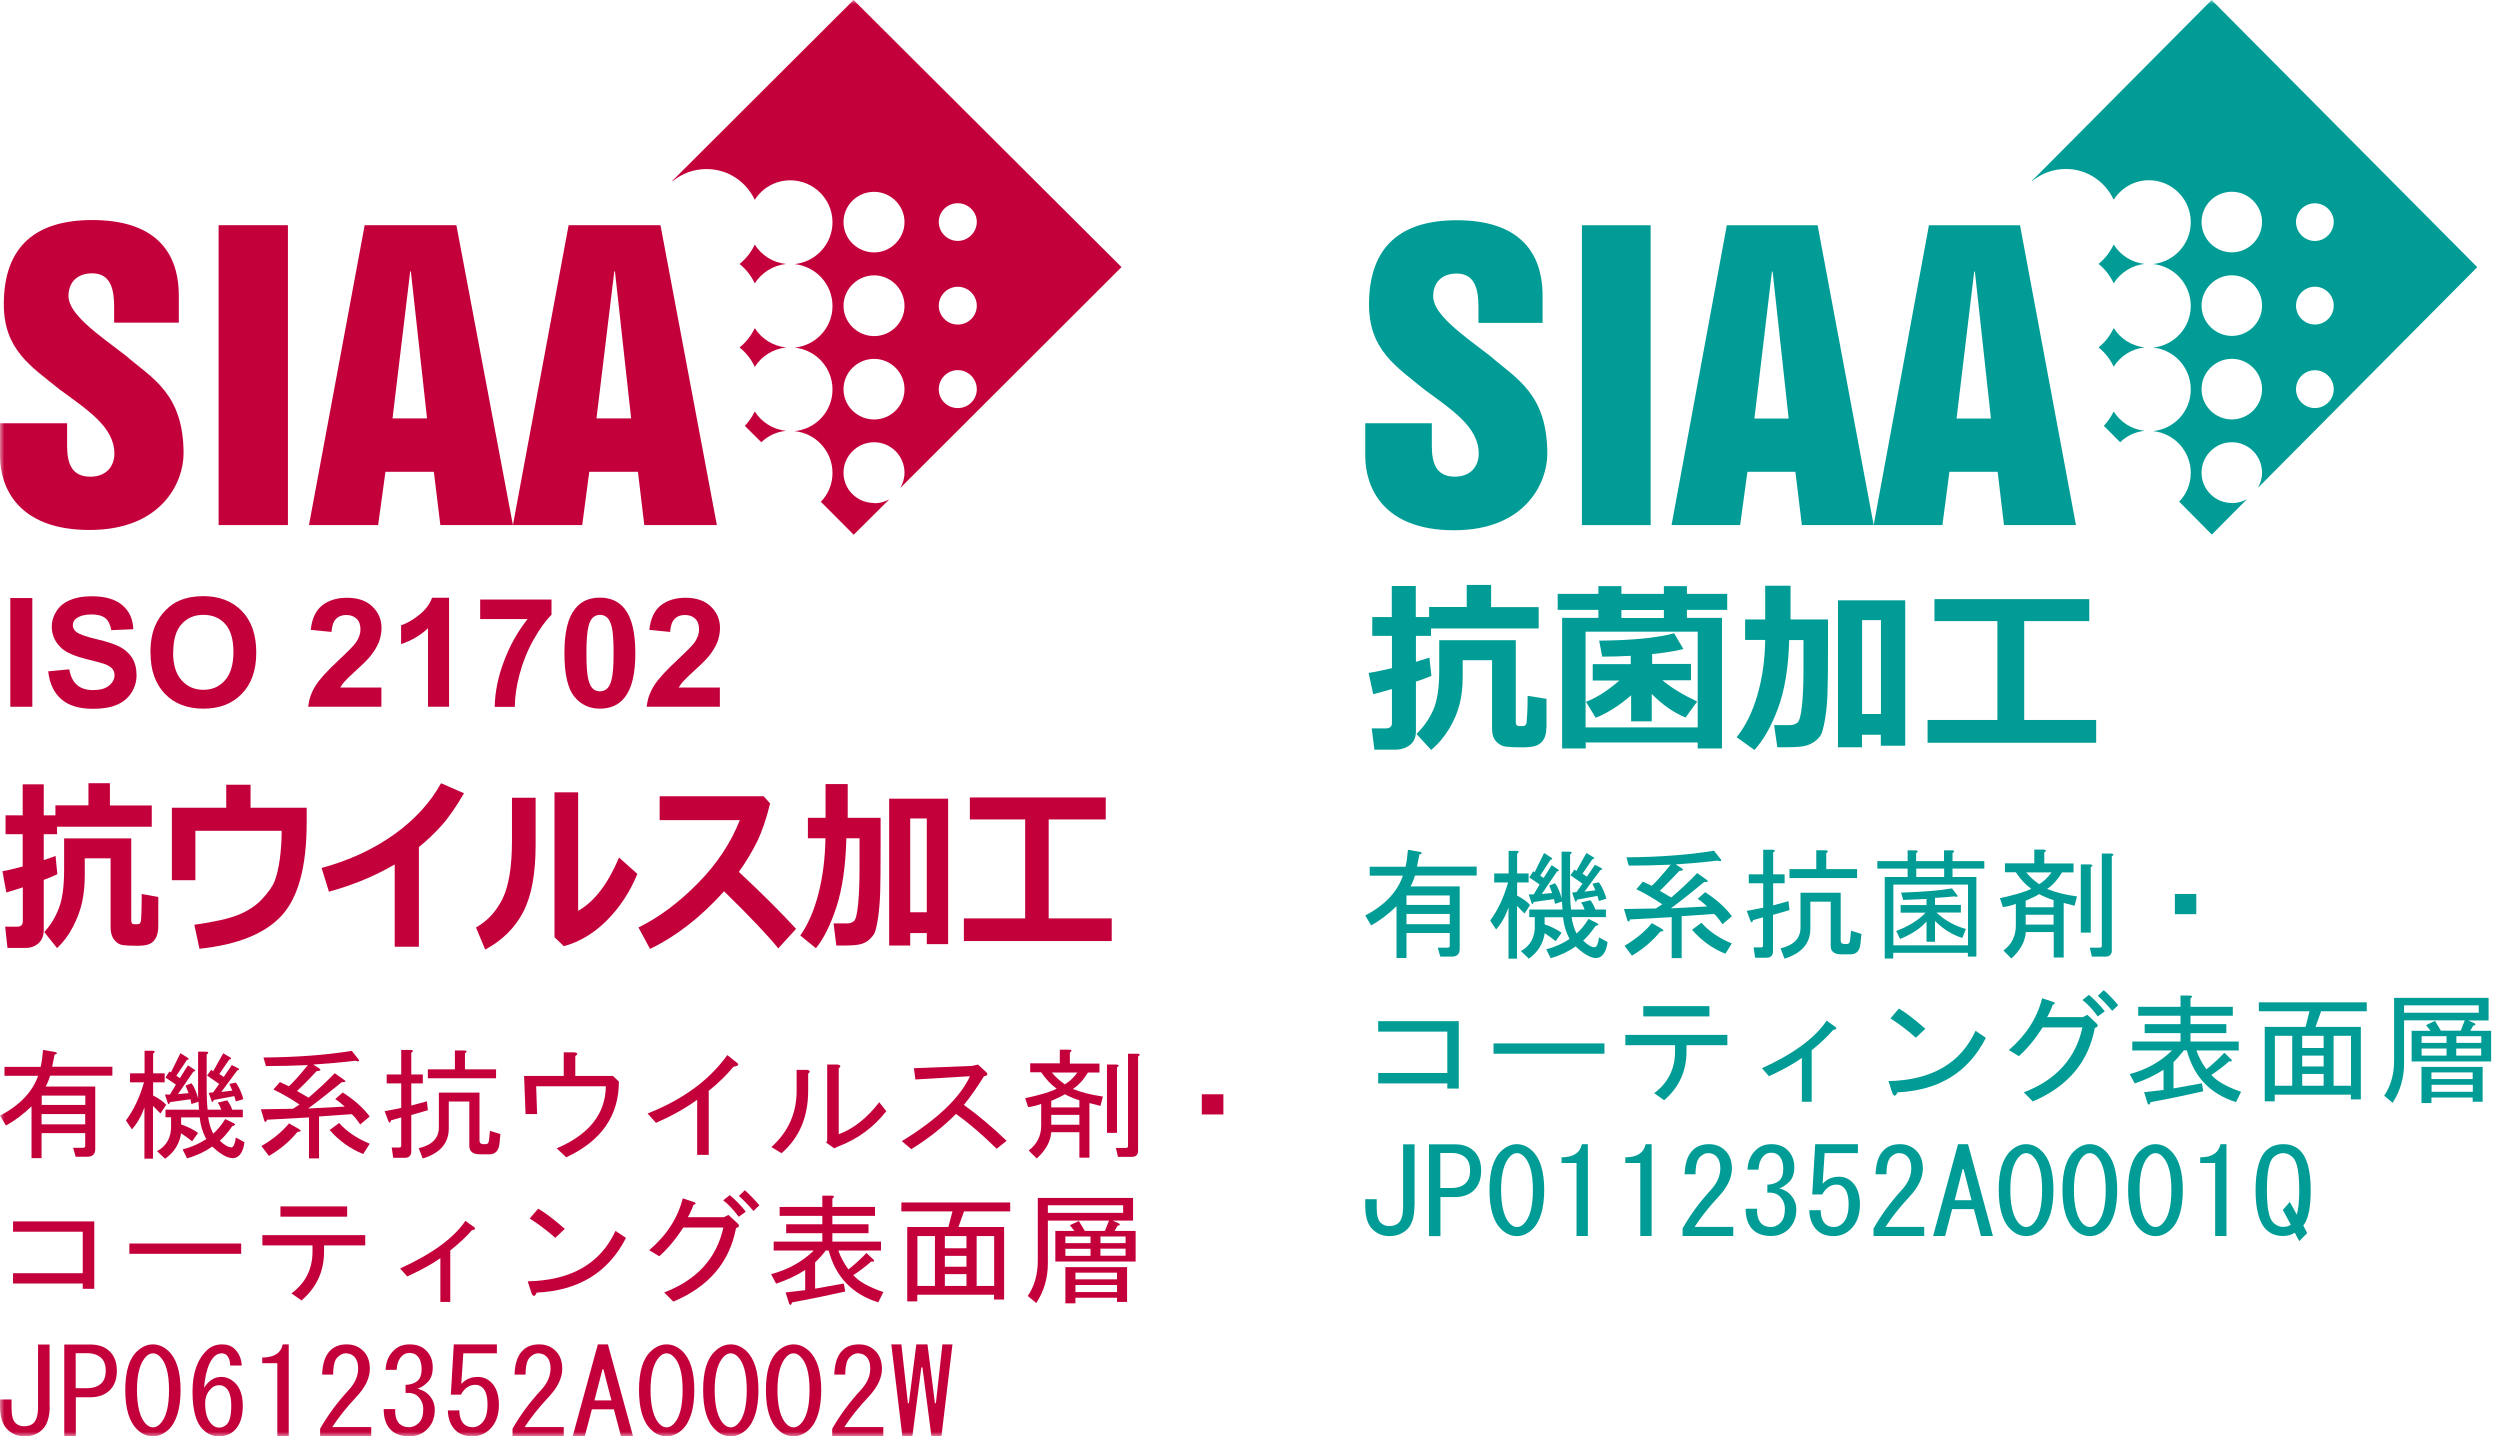 <svg width="282" height="162" viewBox="0 0 282 162" fill="none" xmlns="http://www.w3.org/2000/svg">
<mask id="mask0_7_8" style="mask-type:alpha" maskUnits="userSpaceOnUse" x="0" y="0" width="282" height="162">
<rect width="282" height="162" fill="#D9D9D9"/>
</mask>
<g mask="url(#mask0_7_8)">
<g clip-path="url(#clip0_7_8)">
<path d="M4.69 126.826H9.61V125.664H4.69V126.826ZM9.625 123.584H4.705V124.639H9.625V123.584ZM4.307 121.351H0.506V120.342H4.583C4.69 119.913 4.782 119.286 4.859 118.43L6.33 118.69C6.483 118.828 6.422 118.919 6.161 118.95L5.885 120.326H12.675V121.336H5.655C5.502 121.84 5.334 122.238 5.15 122.559H10.744V129.624C10.744 130.19 10.437 130.481 9.84 130.481H8.537L8.246 129.472H9.38C9.533 129.472 9.61 129.395 9.61 129.257V127.82H4.69V130.634H3.556V124.792C2.651 125.679 1.686 126.398 0.674 126.963L0 125.847C2.222 124.685 3.663 123.171 4.307 121.336" fill="#C4003A"/>
<path d="M26.422 123.645L24.108 124.073C24.031 124.318 23.955 124.379 23.878 124.226L23.541 123.278L24.047 123.216L24.721 122.268L23.357 121.32L23.817 120.678L24.047 120.831L25.181 118.812L25.978 119.286C26.131 119.424 26.085 119.5 25.87 119.5L24.736 121.152L25.242 121.473L26.146 120.143L26.882 120.51C27.035 120.647 26.989 120.724 26.775 120.724L24.966 123.171L26.208 123.018L25.87 122.268L26.606 122.115C26.974 122.651 27.265 123.262 27.449 123.981L26.606 124.241L26.438 123.66L26.422 123.645ZM23.311 122.788C23.311 123.629 23.342 124.44 23.418 125.174H24.951C24.874 124.899 24.736 124.623 24.552 124.379L25.625 124.119C25.886 124.471 26.085 124.822 26.192 125.174H27.388V126.03H23.48C23.587 126.734 23.786 127.361 24.047 127.881C24.537 127.453 24.982 126.902 25.411 126.229L26.376 126.703C26.606 126.841 26.545 126.948 26.208 127.024C25.717 127.728 25.242 128.278 24.798 128.676C25.319 129.165 25.763 129.425 26.1 129.425C26.33 129.425 26.499 129.058 26.606 128.309L27.572 128.844C27.465 129.701 27.189 130.236 26.775 130.496C26.131 130.878 25.196 130.496 23.939 129.334C23.142 129.9 22.207 130.343 21.104 130.664L20.598 129.655C21.579 129.41 22.468 129.013 23.265 128.493C22.851 127.713 22.606 126.902 22.529 126.046H20.43V126.841C21.104 127.055 21.748 127.376 22.345 127.789L21.671 128.737C21.364 128.493 20.951 128.187 20.43 127.835C20.246 129.043 19.633 129.991 18.621 130.71L17.717 129.854C18.805 129.257 19.341 128.278 19.295 126.933V126.03H18.667V125.174H22.453C22.422 124.822 22.391 124.516 22.391 124.272L21.594 124.532L21.487 123.996L19.173 124.318C19.096 124.562 19.02 124.623 18.943 124.471L18.606 123.461H19.173L19.847 122.345L18.667 121.55L19.111 120.861L19.28 120.968L20.353 118.797L21.196 119.332C21.349 119.47 21.303 119.546 21.089 119.546L19.893 121.351L20.292 121.611L21.196 120.173L21.932 120.647C22.085 120.785 22.039 120.861 21.824 120.861L20.077 123.415L21.273 123.308L20.935 122.452L21.61 122.192C21.916 122.62 22.162 123.186 22.345 123.889V118.629H23.25C23.556 118.659 23.572 118.766 23.311 118.95V122.773V122.788ZM18.1 125.602C17.686 125.174 17.395 124.899 17.257 124.746V130.695H16.291V124.899C15.954 125.893 15.479 126.719 14.881 127.391L14.207 126.382C15.081 125.22 15.755 123.782 16.245 122.085H14.667V121.075H16.307V118.521H17.211C17.518 118.552 17.533 118.659 17.272 118.843V121.075H18.575V122.085H17.272V123.568C17.947 123.92 18.437 124.272 18.744 124.623L18.115 125.572L18.1 125.602Z" fill="#C4003A"/>
<path d="M40.969 130.175C39.497 129.579 38.24 128.676 37.183 127.468L38.256 126.673C39.083 127.621 40.233 128.401 41.704 129.013L40.969 130.175ZM33.719 127.361C34.026 127.545 33.964 127.652 33.551 127.682C32.677 128.753 31.604 129.655 30.332 130.389L29.489 129.273C30.776 128.524 31.803 127.682 32.6 126.719L33.734 127.361H33.719ZM29.995 120.235L29.719 119.286C33.459 119.256 36.769 119.011 39.681 118.537L40.478 119.546C40.555 119.73 40.417 119.761 40.08 119.654C38.562 119.837 36.984 119.975 35.328 120.082L36.003 120.51C36.263 120.693 36.171 120.785 35.712 120.831C34.777 121.825 34.041 122.574 33.505 123.064L34.807 123.813C35.972 122.819 36.953 121.902 37.75 121.06L38.823 121.81C39.083 121.993 38.992 122.07 38.547 122.07C37.336 123.064 36.079 124.058 34.761 125.037L38.884 124.823C38.501 124.471 38.148 124.18 37.811 123.981L38.654 123.232C39.896 124.012 40.923 124.914 41.704 125.939L40.631 126.841C40.218 126.245 39.896 125.847 39.666 125.679L35.987 125.939V130.665H34.853V126.046L30.102 126.306C30.071 126.551 29.964 126.612 29.826 126.459L29.428 125.128L33.045 125.067L33.781 124.593C32.846 123.951 31.865 123.385 30.838 122.896L31.573 122.055L32.585 122.529C32.999 122.177 33.719 121.382 34.731 120.143C33.106 120.219 31.527 120.25 29.98 120.25" fill="#C4003A"/>
<path d="M51.312 120.617V118.491H52.385C52.692 118.521 52.707 118.628 52.447 118.812V120.617H55.956V121.626H48.263V120.617H51.312ZM54.087 123.262V128.63C54.087 128.905 54.224 129.058 54.485 129.058H54.822C55.006 129.058 55.129 128.921 55.159 128.63L55.267 127.56L56.447 127.927L56.34 128.982C56.263 129.792 55.88 130.205 55.205 130.205H54.133C53.336 130.205 52.937 129.884 52.937 129.242V124.256H50.623V127.284C50.623 128.951 49.642 130.083 47.68 130.679L47.236 129.517C48.738 129.165 49.504 128.386 49.504 127.177V123.247H54.087V123.262ZM44.124 126.352C44.017 126.703 43.894 126.719 43.787 126.413L43.389 125.342L45.258 124.975V122.207H43.619V121.198H45.258V118.43H46.331C46.638 118.46 46.653 118.567 46.393 118.751V121.198H47.695V122.207H46.393V124.7L48.155 124.226L48.263 125.235L46.393 125.77V129.854C46.393 130.343 46.147 130.603 45.657 130.603H44.354L44.186 129.441H45.029C45.182 129.441 45.258 129.364 45.258 129.227V126.046L44.124 126.367V126.352Z" fill="#C4003A"/>
<path d="M69.813 121.993C69.813 125.847 67.836 128.707 63.867 130.542L62.794 129.533C66.457 127.973 68.296 125.648 68.342 122.528H60.479L60.587 125.663H59.284L59.115 121.366H63.591V118.705H64.725C65.169 118.736 65.231 118.889 64.893 119.133V121.366H69.139L69.813 122.008V121.993Z" fill="#C4003A"/>
<path d="M73.047 125.603C77.001 124.043 80.005 121.856 82.043 119.011L83.116 119.868C83.423 120.082 83.285 120.235 82.718 120.342C81.997 121.229 81.078 122.131 79.944 123.049V130.267H78.641V124.058C77.323 125.006 75.775 125.878 73.997 126.658L73.031 125.587L73.047 125.603Z" fill="#C4003A"/>
<path d="M94.595 127.942C96.25 127.346 97.783 126.138 99.177 124.333L99.974 125.342C98.534 127.178 96.725 128.508 94.549 129.319L94.104 129.533L93.2 128.89L93.307 128.63V120.082H94.503C94.84 120.158 94.886 120.296 94.61 120.51V127.942H94.595ZM87.023 129.38C88.909 127.682 89.859 125.572 89.859 123.064V120.678H91.054C91.391 120.754 91.438 120.892 91.162 121.106V123.018C91.162 126 90.165 128.34 88.158 130.083L87.023 129.395V129.38Z" fill="#C4003A"/>
<path d="M113.555 128.676L112.421 129.579C110.842 128.019 109.309 126.703 107.838 125.648C106.367 127.132 104.681 128.462 102.796 129.624L101.723 128.722C105.723 126.275 108.282 123.828 109.417 121.397L103.255 121.764L103.087 120.494L109.646 120.234L110.321 120.082L111.225 120.923C111.486 121.167 111.409 121.336 110.995 121.397C110.275 122.559 109.524 123.645 108.727 124.639C110.351 125.801 111.945 127.147 113.539 128.676" fill="#C4003A"/>
<path d="M127.241 129.273V118.858H128.314C128.62 118.889 128.636 118.996 128.375 119.179V129.808C128.375 130.267 128.13 130.496 127.639 130.496H126.107L125.877 129.487H127.011C127.164 129.487 127.241 129.41 127.241 129.273ZM125.999 127.789H124.865V120.082H125.938C126.245 120.112 126.26 120.219 125.999 120.403V127.789ZM121.524 120.984H118.643C119.056 121.473 119.547 121.917 120.114 122.314C120.604 122.024 121.08 121.596 121.524 120.984ZM118.581 126.872H121.754V125.755H118.581V126.872ZM118.581 124.914H121.754V124.119C121.187 123.936 120.635 123.706 120.114 123.431C119.777 123.645 119.271 123.89 118.581 124.18V124.93V124.914ZM120.681 119.975H124.022V120.984H122.719C122.229 121.794 121.662 122.422 121.018 122.834C121.999 123.232 123.133 123.507 124.405 123.691L124.13 124.746C123.562 124.608 123.149 124.501 122.888 124.425V130.588H121.754V127.713H118.581C118.505 128.768 117.953 129.762 116.941 130.68L116.037 129.777C116.972 129.074 117.447 128.126 117.447 126.964V124.517C116.957 124.7 116.466 124.823 115.976 124.884L115.639 123.874C117.294 123.523 118.489 123.171 119.194 122.804C118.52 122.314 117.938 121.687 117.447 120.953H116.206V119.944H119.547V118.399H120.62C120.926 118.43 120.942 118.537 120.681 118.721V119.944V119.975Z" fill="#C4003A"/>
<path d="M137.999 123.431H135.562V125.709H137.999V123.431Z" fill="#C4003A"/>
<path d="M9.333 138.938H1.471V137.776H10.636V145.377H9.333V144.78H1.471V143.618H9.333V138.938Z" fill="#C4003A"/>
<path d="M27.206 140.269H14.592V141.431H27.206V140.269Z" fill="#C4003A"/>
<path d="M31.634 136.078H39.159V137.24H31.634V136.078ZM35.251 140.483H29.596V139.32H41.198V140.483H36.554V141.171C36.554 143.404 35.711 145.239 34.01 146.692L32.875 145.896C34.454 144.734 35.251 143.159 35.251 141.171V140.483Z" fill="#C4003A"/>
<path d="M50.807 146.86H49.673V141.92C48.846 142.517 47.604 143.22 45.934 143.985L45.137 143.082C48.723 141.446 51.175 139.672 52.493 137.715L53.459 138.403C53.689 138.586 53.612 138.709 53.229 138.77C52.585 139.519 51.773 140.269 50.792 141.048V146.845L50.807 146.86Z" fill="#C4003A"/>
<path d="M59.742 137.455L60.708 136.338C61.505 136.797 62.501 137.562 63.712 138.617L62.639 139.626C61.627 138.739 60.661 138.021 59.757 137.455M70.608 139.642C68.616 143.541 65.244 145.591 60.539 145.805C60.355 146.264 60.156 146.294 59.972 145.912L59.527 144.535C64.432 144.428 67.727 142.532 69.428 138.846L70.624 139.642H70.608Z" fill="#C4003A"/>
<path d="M83.346 134.901L84.02 134.258C84.587 134.763 85.124 135.329 85.66 135.956L84.986 136.598C84.388 135.895 83.836 135.329 83.346 134.901ZM81.583 135.39L82.319 134.809C82.963 135.344 83.561 135.956 84.128 136.675L83.331 137.256C82.733 136.445 82.135 135.818 81.583 135.405M75.928 146.799L74.916 145.789C78.61 144.382 80.832 141.935 81.599 138.464H77.077C76.204 139.81 75.3 140.88 74.365 141.706L73.231 141.018C75.192 139.351 76.449 137.409 77.016 135.176L78.319 135.604C78.549 135.711 78.503 135.818 78.212 135.925C78.058 136.384 77.859 136.843 77.583 137.302H81.66L82.166 137.042L83.193 137.99C83.453 138.235 83.407 138.418 83.024 138.525C82.304 142.379 79.944 145.147 75.959 146.814" fill="#C4003A"/>
<path d="M99.638 145.744L99.071 146.906C96.128 145.988 94.259 144.031 93.477 141.064H93.14C92.757 141.568 92.374 141.997 91.944 142.394V145.361L95.178 144.78L95.347 145.682C93.308 146.141 91.316 146.554 89.354 146.906C89.247 147.227 89.124 147.273 89.017 147.059L88.618 145.789L90.826 145.529V143.251C89.845 143.893 88.756 144.398 87.546 144.795L86.978 143.725C88.864 143.235 90.473 142.348 91.791 141.064H87.27V140.054H92.757V139.106H88.68V138.097H92.757V137.149H87.944V136.139H92.757V134.87H93.829C94.136 134.901 94.151 135.008 93.891 135.191V136.139H98.703V137.149H93.891V138.097H97.968V139.106H93.891V140.054H99.378V141.064H94.565C94.795 141.737 95.163 142.44 95.699 143.19C96.42 142.624 97.094 142.012 97.738 141.339L98.581 142.134C98.611 142.318 98.519 142.364 98.29 142.287C97.646 142.853 96.971 143.373 96.251 143.832C96.849 144.535 97.983 145.178 99.638 145.744Z" fill="#C4003A"/>
<path d="M112.144 139.427H110.167V145.055H112.144V139.427ZM109.017 143.725H106.58V145.055H109.017V143.725ZM109.017 141.66H106.58V142.884H109.017V141.66ZM109.017 139.427H106.58V140.804H109.017V139.427ZM105.461 139.427H103.484V145.055H105.461V139.427ZM113.263 146.585H112.128V146.049H103.469V146.799H102.335V138.403H106.979L107.439 136.644H101.676V135.635H113.952V136.644H108.741L108.113 138.403H113.263V146.585Z" fill="#C4003A"/>
<path d="M126.965 140.85H124.129V141.645H126.965V140.85ZM124.129 140.222H126.965V139.473H124.129V140.222ZM125.999 144.948H121.309V145.743H125.999V144.948ZM121.309 144.306H125.999V143.556H121.309V144.306ZM121.309 147.013H120.175V142.929H127.133V146.86H125.999V146.386H121.309V147.028V147.013ZM120.175 141.66H123.011V140.865H120.175V141.66ZM120.175 140.222H123.011V139.473H120.175V140.222ZM118.198 136.812H126.689V135.956H118.198V136.812ZM121.693 137.73L122.367 138.846H124.635L125.095 137.684H118.198V142.516C118.198 144.153 117.769 145.636 116.895 146.982L115.93 146.187C116.681 145.086 117.064 143.77 117.064 142.195V135.13H127.808V137.684H125.494L126.229 138.005C126.382 138.143 126.321 138.234 126.061 138.265L125.723 138.846H128.099V142.302H119.041V138.846H121.187L120.681 138.204L121.693 137.73Z" fill="#C4003A"/>
<path d="M5.61 158.605C5.61 159.844 5.318 160.731 4.767 161.266C4.245 161.771 3.586 162.015 2.789 162.015C1.992 162.015 1.395 161.771 0.858 161.266C0.291 160.731 0 159.844 0 158.605V157.856H1.303V158.865C1.303 159.675 1.456 160.226 1.747 160.517C2.008 160.761 2.33 160.884 2.713 160.884C3.157 160.884 3.525 160.761 3.786 160.517C4.123 160.195 4.291 159.584 4.291 158.666V151.662H5.594V158.62L5.61 158.605Z" fill="#C4003A"/>
<path d="M8.537 152.656V156.586H9.84C10.514 156.586 11.051 156.402 11.419 156.051C11.756 155.73 11.925 155.256 11.925 154.613C11.925 153.971 11.756 153.497 11.419 153.176C11.036 152.824 10.514 152.64 9.84 152.64H8.537V152.656ZM12.338 152.396C12.905 152.931 13.181 153.665 13.181 154.628C13.181 155.592 12.905 156.326 12.338 156.861C11.802 157.351 11.097 157.611 10.193 157.611H8.553V162.015H7.25V151.662H10.193C11.097 151.662 11.817 151.906 12.338 152.411" fill="#C4003A"/>
<path d="M17.993 152.977C17.763 152.763 17.518 152.656 17.258 152.656C16.997 152.656 16.752 152.763 16.522 152.977C15.802 153.68 15.449 154.965 15.449 156.8C15.449 158.635 15.802 160.012 16.522 160.685C16.752 160.899 16.997 161.006 17.258 161.006C17.518 161.006 17.763 160.899 17.993 160.685C18.714 160.012 19.066 158.712 19.066 156.8C19.066 154.889 18.714 153.65 17.993 152.977ZM15.495 152.396C16.032 151.906 16.614 151.646 17.242 151.646C17.871 151.646 18.468 151.891 19.005 152.396C19.909 153.252 20.369 154.72 20.369 156.8C20.369 158.88 19.909 160.409 19.005 161.266C18.468 161.755 17.886 162.015 17.242 162.015C16.599 162.015 16.016 161.771 15.495 161.266C14.591 160.409 14.131 158.926 14.131 156.8C14.131 154.675 14.575 153.237 15.495 152.396Z" fill="#C4003A"/>
<path d="M23.817 156.632C23.357 157.06 23.142 157.626 23.142 158.33C23.142 159.431 23.403 160.226 23.939 160.715C24.169 160.929 24.43 161.036 24.736 161.036C25.043 161.036 25.319 160.914 25.579 160.669C25.916 160.348 26.085 159.645 26.085 158.544C26.085 157.595 25.901 156.938 25.518 156.571C25.288 156.357 25.027 156.25 24.721 156.25C24.384 156.25 24.077 156.372 23.817 156.617M25.579 152.87C25.426 152.732 25.242 152.656 25.012 152.656C24.706 152.656 24.445 152.763 24.215 152.977C23.571 153.573 23.173 154.766 23.02 156.54C23.541 155.73 24.184 155.317 24.951 155.317C25.518 155.317 26.024 155.531 26.483 155.959C27.081 156.525 27.388 157.397 27.388 158.559C27.388 159.828 27.066 160.776 26.422 161.373C25.978 161.801 25.38 162.015 24.66 162.015C24.016 162.015 23.433 161.771 22.912 161.266C22.115 160.516 21.717 159.094 21.717 156.968C21.717 154.843 22.269 153.329 23.357 152.289C23.817 151.861 24.384 151.646 25.058 151.646C25.625 151.646 26.07 151.799 26.422 152.121C26.943 152.61 27.234 153.252 27.265 154.032H25.962C25.962 153.497 25.824 153.115 25.564 152.87" fill="#C4003A"/>
<path d="M31.281 162V153.772H29.58V153.13C30.898 153.13 31.68 152.641 31.895 151.646H32.569V162H31.266H31.281Z" fill="#C4003A"/>
<path d="M41.872 160.991V162H36.109V161.159C36.983 159.629 38.056 158.177 39.328 156.8C40.048 156.02 40.401 155.21 40.401 154.353C40.401 153.757 40.232 153.283 39.895 152.977C39.665 152.763 39.358 152.656 38.991 152.656C38.684 152.656 38.393 152.793 38.086 153.084C37.749 153.405 37.581 154.063 37.581 155.057H36.339C36.37 153.788 36.692 152.87 37.305 152.289C37.749 151.861 38.362 151.646 39.113 151.646C39.864 151.646 40.431 151.876 40.922 152.335C41.458 152.824 41.719 153.528 41.719 154.399C41.719 155.424 41.213 156.494 40.186 157.58C39.098 158.742 38.194 159.874 37.473 160.975H41.887L41.872 160.991Z" fill="#C4003A"/>
<path d="M45.09 160.624C45.35 160.868 45.718 160.991 46.163 160.991C46.531 160.991 46.898 160.838 47.236 160.516C47.573 160.195 47.741 159.675 47.741 158.926C47.741 158.36 47.527 157.886 47.113 157.488C46.806 157.213 46.362 157.076 45.749 157.121V156.219C46.347 156.189 46.806 156.02 47.113 155.745C47.419 155.47 47.557 155.042 47.557 154.476C47.557 153.772 47.389 153.252 47.052 152.931C46.822 152.717 46.546 152.61 46.209 152.61C45.871 152.61 45.58 152.717 45.366 152.931C44.983 153.283 44.783 153.818 44.737 154.522H43.496C43.526 153.604 43.848 152.855 44.461 152.289C44.906 151.861 45.504 151.646 46.209 151.646C46.96 151.646 47.573 151.861 48.017 152.289C48.554 152.778 48.814 153.436 48.814 154.262C48.814 155.011 48.6 155.577 48.186 155.959C47.803 156.311 47.45 156.54 47.113 156.647C47.603 156.785 47.986 156.984 48.247 157.228C48.783 157.718 49.044 158.33 49.044 159.033C49.044 159.951 48.737 160.7 48.14 161.266C47.619 161.771 46.944 162.015 46.163 162.015C45.289 162.015 44.615 161.786 44.124 161.327C43.557 160.792 43.281 159.997 43.281 158.941H44.584C44.538 159.721 44.722 160.287 45.09 160.639" fill="#C4003A"/>
<path d="M52.386 160.669C52.615 160.884 52.937 160.991 53.351 160.991C53.688 160.991 54.01 160.853 54.317 160.562C54.776 160.134 54.991 159.431 54.991 158.437C54.991 157.519 54.807 156.877 54.424 156.525C54.194 156.311 53.933 156.204 53.627 156.204C52.953 156.204 52.401 156.571 51.987 157.32H50.853L51.19 151.646H56.048V152.656H52.263L52.033 156.112C52.523 155.577 53.136 155.317 53.903 155.317C54.47 155.317 54.96 155.516 55.374 155.898C55.972 156.464 56.278 157.32 56.278 158.452C56.278 159.66 55.926 160.593 55.206 161.266C54.669 161.755 54.041 162.015 53.29 162.015C52.493 162.015 51.88 161.801 51.42 161.373C50.853 160.838 50.546 160.088 50.516 159.094H51.818C51.818 159.798 52.002 160.333 52.386 160.685" fill="#C4003A"/>
<path d="M63.591 160.991V162H57.812V161.159C58.686 159.629 59.759 158.177 61.031 156.8C61.751 156.02 62.104 155.21 62.104 154.353C62.104 153.757 61.935 153.283 61.598 152.977C61.368 152.763 61.062 152.656 60.694 152.656C60.387 152.656 60.096 152.793 59.79 153.084C59.452 153.405 59.284 154.063 59.284 155.057H58.042C58.073 153.788 58.395 152.87 59.008 152.289C59.452 151.861 60.066 151.646 60.816 151.646C61.568 151.646 62.135 151.876 62.625 152.335C63.161 152.824 63.422 153.528 63.422 154.399C63.422 155.424 62.916 156.494 61.889 157.58C60.801 158.742 59.897 159.874 59.177 160.975H63.591V160.991Z" fill="#C4003A"/>
<path d="M68.065 154.46H67.958L67.054 157.963H68.97L68.065 154.46ZM65.966 162H64.602L67.437 151.646H68.571L71.406 162H70.043L69.246 158.972H66.763L65.966 162Z" fill="#C4003A"/>
<path d="M75.927 152.977C75.697 152.763 75.452 152.656 75.191 152.656C74.931 152.656 74.686 152.763 74.456 152.977C73.735 153.68 73.383 154.965 73.383 156.8C73.383 158.635 73.735 160.012 74.456 160.685C74.686 160.899 74.931 161.006 75.191 161.006C75.452 161.006 75.697 160.899 75.927 160.685C76.647 160.012 77 158.712 77 156.8C77 154.889 76.647 153.65 75.927 152.977ZM73.444 152.396C73.965 151.906 74.563 151.646 75.191 151.646C75.82 151.646 76.418 151.891 76.954 152.396C77.858 153.252 78.318 154.72 78.318 156.8C78.318 158.88 77.858 160.409 76.954 161.266C76.418 161.755 75.835 162.015 75.191 162.015C74.548 162.015 73.965 161.771 73.444 161.266C72.54 160.409 72.08 158.926 72.08 156.8C72.08 154.675 72.525 153.237 73.444 152.396Z" fill="#C4003A"/>
<path d="M83.161 152.977C82.931 152.763 82.686 152.656 82.426 152.656C82.165 152.656 81.92 152.763 81.69 152.977C80.97 153.68 80.617 154.965 80.617 156.8C80.617 158.635 80.97 160.012 81.69 160.685C81.92 160.899 82.165 161.006 82.426 161.006C82.686 161.006 82.931 160.899 83.161 160.685C83.882 160.012 84.234 158.712 84.234 156.8C84.234 154.889 83.882 153.65 83.161 152.977ZM80.678 152.396C81.2 151.906 81.797 151.646 82.426 151.646C83.054 151.646 83.652 151.891 84.188 152.396C85.093 153.252 85.552 154.72 85.552 156.8C85.552 158.88 85.093 160.409 84.188 161.266C83.652 161.755 83.069 162.015 82.426 162.015C81.782 162.015 81.2 161.771 80.678 161.266C79.774 160.409 79.314 158.926 79.314 156.8C79.314 154.675 79.759 153.237 80.678 152.396Z" fill="#C4003A"/>
<path d="M90.243 152.977C90.013 152.763 89.768 152.656 89.508 152.656C89.247 152.656 89.002 152.763 88.772 152.977C88.052 153.68 87.699 154.965 87.699 156.8C87.699 158.635 88.052 160.012 88.772 160.685C89.002 160.899 89.247 161.006 89.508 161.006C89.768 161.006 90.013 160.899 90.243 160.685C90.964 160.012 91.316 158.712 91.316 156.8C91.316 154.889 90.964 153.65 90.243 152.977ZM87.76 152.396C88.282 151.906 88.879 151.646 89.508 151.646C90.136 151.646 90.734 151.891 91.27 152.396C92.175 153.252 92.634 154.72 92.634 156.8C92.634 158.88 92.175 160.409 91.27 161.266C90.734 161.755 90.151 162.015 89.508 162.015C88.864 162.015 88.282 161.771 87.76 161.266C86.856 160.409 86.397 158.926 86.397 156.8C86.397 154.675 86.841 153.237 87.76 152.396Z" fill="#C4003A"/>
<path d="M99.638 160.991V162H93.875V161.159C94.749 159.629 95.821 158.177 97.094 156.8C97.814 156.02 98.166 155.21 98.166 154.353C98.166 153.757 97.998 153.283 97.661 152.977C97.431 152.763 97.124 152.656 96.756 152.656C96.45 152.656 96.159 152.793 95.852 153.084C95.515 153.405 95.346 154.063 95.346 155.057H94.105C94.151 153.788 94.457 152.87 95.07 152.289C95.515 151.861 96.128 151.646 96.879 151.646C97.63 151.646 98.197 151.876 98.688 152.335C99.209 152.824 99.484 153.528 99.484 154.399C99.484 155.424 98.979 156.494 97.952 157.58C96.864 158.742 95.944 159.874 95.239 160.975H99.653L99.638 160.991Z" fill="#C4003A"/>
<path d="M100.541 151.646H101.675L102.411 158.284H102.518L103.361 151.646H104.618L105.461 158.284H105.568L106.304 151.646H107.438L106.197 162H105.062L104.051 154.246H103.928L102.917 162H101.782L100.541 151.646Z" fill="#C4003A"/>
<path d="M3.647 67.458H1.164V79.723H3.647V67.458Z" fill="#C4003A"/>
<path d="M5.395 75.732L7.816 75.502C7.954 76.313 8.261 76.909 8.705 77.276C9.15 77.659 9.747 77.842 10.498 77.842C11.295 77.842 11.893 77.674 12.307 77.337C12.705 77.001 12.92 76.603 12.92 76.16C12.92 75.869 12.828 75.625 12.659 75.426C12.491 75.227 12.184 75.043 11.77 74.891C11.479 74.784 10.82 74.615 9.778 74.355C8.445 74.019 7.51 73.621 6.973 73.147C6.222 72.474 5.839 71.648 5.839 70.685C5.839 70.058 6.023 69.477 6.375 68.926C6.728 68.376 7.234 67.963 7.908 67.688C8.567 67.397 9.379 67.259 10.33 67.259C11.878 67.259 13.027 67.596 13.809 68.269C14.59 68.942 15.004 69.844 15.035 70.975L12.552 71.083C12.445 70.456 12.215 69.997 11.878 69.722C11.525 69.446 11.004 69.309 10.299 69.309C9.594 69.309 9.012 69.462 8.613 69.752C8.353 69.936 8.215 70.196 8.215 70.517C8.215 70.807 8.337 71.052 8.582 71.266C8.904 71.526 9.655 71.801 10.866 72.092C12.077 72.367 12.966 72.673 13.548 72.979C14.131 73.285 14.575 73.698 14.912 74.218C15.234 74.753 15.403 75.395 15.403 76.175C15.403 76.879 15.204 77.536 14.82 78.148C14.422 78.76 13.87 79.219 13.165 79.509C12.445 79.815 11.556 79.953 10.498 79.953C8.95 79.953 7.755 79.601 6.927 78.882C6.1 78.163 5.594 77.123 5.441 75.747" fill="#C4003A"/>
<path d="M19.526 73.59C19.526 74.982 19.848 76.037 20.492 76.741C21.136 77.46 21.948 77.811 22.944 77.811C23.94 77.811 24.737 77.46 25.381 76.741C26.009 76.022 26.331 74.967 26.331 73.544C26.331 72.122 26.025 71.097 25.412 70.394C24.799 69.706 23.971 69.354 22.944 69.354C21.917 69.354 21.105 69.706 20.477 70.409C19.848 71.113 19.542 72.168 19.542 73.575M16.967 73.667C16.967 72.413 17.151 71.373 17.534 70.516C17.81 69.889 18.193 69.323 18.683 68.834C19.174 68.329 19.695 67.962 20.277 67.733C21.044 67.412 21.917 67.244 22.929 67.244C24.737 67.244 26.193 67.809 27.282 68.926C28.37 70.042 28.906 71.602 28.906 73.606C28.906 75.609 28.37 77.138 27.282 78.255C26.209 79.371 24.768 79.937 22.959 79.937C21.151 79.937 19.68 79.386 18.607 78.27C17.534 77.154 16.982 75.624 16.982 73.667" fill="#C4003A"/>
<path d="M43.021 77.536V79.723H34.76C34.852 78.897 35.112 78.117 35.572 77.383C36.017 76.649 36.906 75.67 38.224 74.447C39.281 73.453 39.94 72.795 40.17 72.443C40.492 71.954 40.66 71.48 40.66 71.006C40.66 70.486 40.523 70.073 40.231 69.798C39.94 69.522 39.557 69.37 39.066 69.37C38.576 69.37 38.178 69.522 37.902 69.813C37.611 70.103 37.442 70.593 37.396 71.281L35.051 71.052C35.189 69.752 35.633 68.834 36.369 68.268C37.105 67.703 38.024 67.427 39.143 67.427C40.354 67.427 41.304 67.748 41.994 68.406C42.684 69.064 43.036 69.874 43.036 70.838C43.036 71.388 42.929 71.908 42.745 72.413C42.546 72.902 42.239 73.437 41.81 73.973C41.519 74.34 41.013 74.86 40.262 75.533C39.511 76.221 39.051 76.664 38.852 76.894C38.653 77.123 38.499 77.337 38.377 77.551H43.051L43.021 77.536Z" fill="#C4003A"/>
<path d="M50.639 79.723H48.279V70.868C47.42 71.679 46.409 72.26 45.244 72.657V70.532C45.857 70.333 46.532 69.951 47.252 69.385C47.972 68.819 48.463 68.177 48.739 67.427H50.654V79.738L50.639 79.723Z" fill="#C4003A"/>
<path d="M54.164 69.813V67.626H62.21V69.339C61.551 69.997 60.877 70.93 60.187 72.153C59.498 73.376 58.977 74.676 58.609 76.053C58.241 77.429 58.072 78.653 58.072 79.738H55.804C55.834 78.041 56.187 76.313 56.861 74.554C57.52 72.795 58.409 71.22 59.513 69.828H54.164V69.813Z" fill="#C4003A"/>
<path d="M67.682 69.354C67.39 69.354 67.145 69.446 66.915 69.63C66.685 69.813 66.517 70.134 66.394 70.608C66.225 71.22 66.149 72.245 66.149 73.682C66.149 75.12 66.225 76.114 66.364 76.649C66.501 77.184 66.685 77.536 66.915 77.72C67.13 77.903 67.39 77.98 67.682 77.98C67.973 77.98 68.218 77.888 68.448 77.704C68.662 77.521 68.846 77.2 68.969 76.726C69.138 76.129 69.214 75.105 69.214 73.667C69.214 72.229 69.138 71.235 69 70.7C68.862 70.165 68.678 69.798 68.448 69.63C68.233 69.446 67.973 69.354 67.697 69.354M67.682 67.412C68.877 67.412 69.797 67.84 70.471 68.681C71.268 69.691 71.666 71.342 71.666 73.682C71.666 76.022 71.268 77.674 70.456 78.683C69.797 79.524 68.862 79.937 67.666 79.937C66.471 79.937 65.505 79.478 64.769 78.561C64.034 77.643 63.666 76.007 63.666 73.652C63.666 71.297 64.064 69.675 64.877 68.666C65.536 67.825 66.471 67.412 67.666 67.412" fill="#C4003A"/>
<path d="M81.2 77.536V79.723H72.939C73.031 78.897 73.292 78.117 73.752 77.383C74.196 76.649 75.085 75.67 76.403 74.447C77.461 73.453 78.12 72.795 78.365 72.443C78.687 71.954 78.856 71.48 78.856 71.006C78.856 70.486 78.718 70.073 78.426 69.798C78.15 69.522 77.752 69.37 77.261 69.37C76.771 69.37 76.373 69.522 76.097 69.813C75.805 70.103 75.637 70.593 75.591 71.281L73.246 71.052C73.384 69.752 73.828 68.834 74.564 68.268C75.3 67.703 76.219 67.427 77.323 67.427C78.534 67.427 79.484 67.748 80.174 68.406C80.863 69.064 81.216 69.874 81.216 70.838C81.216 71.388 81.109 71.908 80.925 72.413C80.725 72.902 80.419 73.437 79.99 73.973C79.698 74.34 79.193 74.86 78.442 75.533C77.691 76.221 77.231 76.664 77.032 76.894C76.832 77.123 76.679 77.337 76.556 77.551H81.231L81.2 77.536Z" fill="#C4003A"/>
<path d="M17.855 104.437C17.855 104.956 17.778 105.4 17.609 105.736C17.441 106.073 17.211 106.318 16.889 106.47C16.567 106.623 16.092 106.685 15.433 106.685C14.774 106.685 14.222 106.654 13.854 106.608C13.487 106.562 13.165 106.363 12.889 106.012C12.613 105.675 12.475 105.201 12.475 104.589V96.82H9.563V98.671C9.563 99.849 9.456 100.888 9.256 101.791C9.057 102.708 8.705 103.626 8.23 104.544C7.754 105.476 7.157 106.272 6.436 106.945L4.996 105.14C5.716 104.345 6.268 103.442 6.651 102.418C7.049 101.408 7.233 99.94 7.233 98.029V94.572H14.805V103.84C14.805 104.115 14.912 104.253 15.157 104.253H15.525C15.632 104.253 15.709 104.222 15.77 104.161C15.832 104.1 15.862 104.008 15.893 103.886C15.908 103.764 15.939 103.412 15.954 102.846C15.97 102.265 15.985 101.607 15.985 100.843L17.855 101.179V104.421V104.437ZM17.119 93.257H6.436V94.098H4.934V97.019C5.578 96.805 6.023 96.652 6.268 96.545L6.467 98.61C6.099 98.793 5.578 99.007 4.934 99.252V104.88C4.934 105.538 4.735 106.042 4.352 106.394C3.953 106.746 3.463 106.929 2.865 106.929H0.842L0.582 104.528H1.961C2.36 104.528 2.574 104.329 2.574 103.932V100.093C1.838 100.338 1.225 100.521 0.72 100.674L0.26 98.273C0.766 98.197 1.532 98.013 2.559 97.738V94.098H0.628V91.973H2.559V88.471H4.934V91.973H6.252V90.841H9.977V88.348H12.398V90.856H17.119V93.257Z" fill="#C4003A"/>
<path d="M34.593 92.783C34.593 97.723 33.658 101.21 31.788 103.259C29.918 105.308 26.822 106.562 22.5 107.021L21.918 104.314C24.171 103.993 25.841 103.626 26.914 103.183C27.987 102.739 28.876 102.158 29.566 101.409C30.27 100.659 30.746 99.986 30.976 99.39C31.221 98.794 31.405 97.968 31.558 96.943C31.696 95.903 31.773 94.833 31.773 93.716H22.04V99.283H19.389V91.116H25.519V88.517H28.263V91.116H34.593V92.768V92.783Z" fill="#C4003A"/>
<path d="M47.267 106.792H44.523V97.509C42.301 98.809 39.833 99.833 37.105 100.583L36.277 97.906C39.419 97.05 42.147 95.781 44.477 94.114C46.791 92.447 48.554 90.52 49.749 88.348L52.34 89.48C51.42 91.055 50.577 92.278 49.78 93.15C48.998 94.022 48.155 94.817 47.251 95.551V106.792H47.267Z" fill="#C4003A"/>
<path d="M71.897 98.579C71.039 100.659 69.874 102.403 68.434 103.84C66.993 105.278 65.384 106.241 63.606 106.731L62.548 105.721V89.373H65.215V102.739C67.039 101.715 68.572 99.711 69.828 96.729L71.897 98.579ZM60.418 95.291C60.418 98.503 59.973 101.011 59.038 102.831C58.103 104.651 56.663 106.073 54.732 107.113L53.69 104.62C54.992 103.886 55.988 102.8 56.694 101.363C57.398 99.925 57.751 97.738 57.751 94.802V89.985H60.418V95.291Z" fill="#C4003A"/>
<path d="M89.798 104.773L87.79 106.975C86.733 105.66 84.71 103.504 81.675 100.537C79.039 103.473 76.249 105.629 73.322 107.036L72.019 104.62C74.288 103.504 76.51 101.867 78.671 99.68C80.832 97.509 82.426 95.108 83.453 92.508H74.41V89.816H86.135L86.871 90.627C86.442 92.37 85.951 93.793 85.415 94.909C84.863 96.01 84.189 97.172 83.346 98.35C85.921 100.751 88.066 102.892 89.798 104.773Z" fill="#C4003A"/>
<path d="M102.672 102.907H104.542V92.325H102.672V102.907ZM104.542 105.247H102.672V106.654H100.297V90.092H106.948V106.501H104.542V105.263V105.247ZM95.469 94.557C95.392 97.647 95.024 100.216 94.365 102.265C93.691 104.314 92.925 105.874 92.036 106.96L90.273 105.523C91.147 104.284 91.837 102.709 92.327 100.782C92.817 98.855 93.078 96.775 93.109 94.557H91.132V92.248H93.124V88.44H95.622V92.248H99.331V95.506C99.331 97.861 99.316 99.574 99.285 100.644C99.255 101.715 99.163 102.693 99.04 103.565C98.902 104.437 98.764 105.003 98.641 105.263C98.504 105.523 98.304 105.752 98.059 105.981C97.814 106.211 97.492 106.379 97.139 106.486C96.787 106.593 96.174 106.654 95.3 106.654C95.024 106.654 94.703 106.654 94.335 106.654L94.028 104.162H95.561C95.883 104.162 96.143 104.07 96.343 103.886C96.542 103.703 96.695 103.045 96.802 101.913C96.91 100.782 96.956 99.436 96.956 97.861V94.557H95.515H95.469Z" fill="#C4003A"/>
<path d="M125.402 106.15H108.726V103.596H115.639V92.432H109.401V89.954H124.727V92.432H118.29V103.596H125.402V106.15Z" fill="#C4003A"/>
<path d="M85.138 37.009C84.74 37.866 84.142 38.615 83.422 39.196C84.142 39.777 84.74 40.511 85.138 41.383C85.905 40.175 87.192 39.349 88.679 39.196C87.192 39.043 85.905 38.217 85.138 37.009Z" fill="#C4003A"/>
<path d="M88.679 48.602C87.192 48.449 85.905 47.623 85.138 46.415C84.847 47.011 84.464 47.562 84.019 48.036L85.874 49.886C86.625 49.167 87.591 48.693 88.679 48.602Z" fill="#C4003A"/>
<path d="M85.138 27.589C84.74 28.445 84.142 29.195 83.422 29.776C84.142 30.357 84.74 31.106 85.138 31.963C85.905 30.77 87.192 29.929 88.679 29.776C87.192 29.638 85.905 28.797 85.138 27.589Z" fill="#C4003A"/>
<path d="M98.596 56.737C96.696 56.737 95.148 55.223 95.148 53.327C95.148 51.431 96.696 49.886 98.596 49.886C100.497 49.886 102.029 51.431 102.029 53.327C102.029 53.954 101.845 54.535 101.554 55.04L126.506 30.127L96.282 0L75.852 20.386C75.852 20.386 75.867 20.416 75.882 20.432C76.924 19.575 78.243 19.07 79.698 19.07C82.12 19.07 84.174 20.493 85.139 22.542C85.982 21.212 87.454 20.34 89.14 20.34C91.776 20.34 93.906 22.466 93.906 25.065C93.906 27.528 92.021 29.546 89.615 29.791C92.021 30.036 93.906 32.054 93.906 34.517C93.906 36.979 92.021 38.982 89.615 39.212C92.021 39.441 93.906 41.46 93.906 43.937C93.906 46.415 92.021 48.403 89.615 48.632C92.021 48.861 93.906 50.895 93.906 53.358C93.906 54.627 93.4 55.789 92.588 56.6L96.297 60.316L100.313 56.325C99.807 56.6 99.24 56.768 98.611 56.768M108.037 22.924C109.217 22.924 110.183 23.888 110.183 25.035C110.183 26.182 109.217 27.176 108.037 27.176C106.857 27.176 105.892 26.212 105.892 25.035C105.892 23.857 106.857 22.924 108.037 22.924ZM108.037 32.345C109.217 32.345 110.183 33.308 110.183 34.486C110.183 35.664 109.217 36.612 108.037 36.612C106.857 36.612 105.892 35.648 105.892 34.486C105.892 33.324 106.857 32.345 108.037 32.345ZM108.037 41.75C109.217 41.75 110.183 42.714 110.183 43.907C110.183 45.099 109.217 46.032 108.037 46.032C106.857 46.032 105.892 45.099 105.892 43.907C105.892 42.714 106.857 41.75 108.037 41.75ZM98.596 21.64C100.481 21.64 102.029 23.184 102.029 25.05C102.029 26.916 100.481 28.476 98.596 28.476C96.711 28.476 95.148 26.947 95.148 25.05C95.148 23.154 96.696 21.64 98.596 21.64ZM98.596 31.06C100.481 31.06 102.029 32.605 102.029 34.501C102.029 36.398 100.481 37.912 98.596 37.912C96.711 37.912 95.148 36.367 95.148 34.501C95.148 32.636 96.696 31.06 98.596 31.06ZM98.596 40.481C100.481 40.481 102.029 42.01 102.029 43.907C102.029 45.803 100.481 47.317 98.596 47.317C96.711 47.317 95.148 45.788 95.148 43.907C95.148 42.026 96.696 40.481 98.596 40.481Z" fill="#C4003A"/>
<path d="M7.571 47.745V50.269C7.571 52.088 7.97 53.771 10.192 53.771C11.97 53.771 12.905 52.624 12.905 51.156C12.905 48.158 9.809 46.201 6.713 43.922C3.556 41.353 0.429 39.487 0.429 34.318C0.429 27.665 4.169 24.821 10.407 24.821C17.196 24.821 20.17 28.124 20.17 33.354V36.398H12.874V34.593C12.874 32.896 12.614 30.831 10.407 30.831C8.736 30.831 7.725 31.81 7.725 33.4C7.725 35.434 11.035 37.713 14.208 40.129C17.104 42.653 20.706 44.35 20.706 51.156C20.706 54.413 18.239 59.781 10.1 59.781C1.962 59.781 0 54.902 0 51.416V47.745H7.571Z" fill="#C4003A"/>
<path d="M32.477 25.402H24.66V59.23H32.477V25.402Z" fill="#C4003A"/>
<path d="M41.135 25.402H51.481L57.857 59.23H49.672L48.937 53.22H43.48L42.653 59.23H34.852L41.135 25.402ZM44.277 47.194H48.17L46.346 30.617H46.27L44.277 47.194Z" fill="#C4003A"/>
<path d="M64.141 25.402H74.502L80.863 59.23H72.678L71.958 53.22H66.471L65.674 59.23H57.858L64.141 25.402ZM67.268 47.194H71.192L69.368 30.617H69.291L67.283 47.194H67.268Z" fill="#C4003A"/>
</g>
<g clip-path="url(#clip1_7_8)">
<path d="M158.651 104.25H163.531V103.088H158.651V104.25ZM163.531 101.007H158.651V102.078H163.531V101.007ZM158.256 98.774H154.502V97.764H158.545C158.651 97.336 158.743 96.694 158.819 95.852L160.278 96.112C160.43 96.25 160.369 96.342 160.111 96.372L159.837 97.749H166.571V98.759H159.609C159.457 99.264 159.29 99.661 159.107 99.983H164.656V107.05C164.656 107.616 164.352 107.906 163.759 107.906H162.467L162.178 106.897H163.303C163.455 106.897 163.531 106.82 163.531 106.683V105.245H158.651V108.059H157.527V102.216C156.63 103.103 155.672 103.822 154.669 104.388L154 103.271C156.204 102.109 157.633 100.594 158.256 98.759" fill="#009C95"/>
<path d="M180.191 101.053L177.896 101.482C177.82 101.726 177.744 101.788 177.668 101.635L177.334 100.686L177.835 100.625L178.504 99.677L177.151 98.728L177.592 98.086L177.82 98.239L178.945 96.219L179.735 96.694C179.887 96.831 179.842 96.908 179.629 96.908L178.504 98.56L179.006 98.881L179.903 97.55L180.632 97.917C180.784 98.055 180.739 98.132 180.526 98.132L178.732 100.579L179.963 100.426L179.629 99.677L180.359 99.524C180.739 100.059 181.012 100.671 181.195 101.375L180.359 101.635L180.191 101.053ZM177.106 100.212C177.106 101.069 177.136 101.864 177.212 102.598H178.732C178.656 102.323 178.519 102.048 178.337 101.803L179.401 101.543C179.659 101.895 179.842 102.246 179.963 102.598H181.149V103.455H177.273C177.379 104.159 177.577 104.786 177.835 105.306C178.322 104.878 178.778 104.327 179.188 103.654L180.146 104.128C180.374 104.266 180.313 104.373 179.979 104.449C179.492 105.153 179.021 105.704 178.58 106.101C179.097 106.606 179.538 106.851 179.872 106.851C180.1 106.851 180.267 106.484 180.374 105.734L181.331 106.27C181.225 107.111 180.951 107.662 180.541 107.922C179.903 108.304 178.975 107.922 177.729 106.759C176.938 107.325 176.011 107.769 174.917 108.09L174.415 107.08C175.388 106.836 176.27 106.438 177.045 105.918C176.634 105.138 176.391 104.327 176.315 103.47H174.233V104.266C174.902 104.48 175.54 104.801 176.148 105.214L175.479 106.163C175.175 105.918 174.765 105.612 174.248 105.26C174.066 106.468 173.458 107.417 172.454 108.136L171.558 107.279C172.637 106.683 173.169 105.704 173.123 104.357V103.455H172.5V102.598H176.254C176.224 102.246 176.194 101.941 176.194 101.696L175.403 101.956L175.297 101.42L173.002 101.742C172.926 101.986 172.85 102.048 172.774 101.895L172.439 100.885H173.002L173.67 99.768L172.5 98.973L172.941 98.284L173.108 98.392L174.172 96.219L175.008 96.755C175.16 96.892 175.114 96.969 174.902 96.969L173.731 98.774L174.126 99.034L175.023 97.596L175.753 98.07C175.905 98.208 175.859 98.284 175.646 98.284L173.914 100.839L175.084 100.732L174.75 99.891L175.418 99.631C175.722 100.059 175.966 100.625 176.148 101.329V96.066H177.045C177.349 96.097 177.364 96.204 177.106 96.388V100.212ZM171.953 103.027C171.542 102.598 171.253 102.323 171.117 102.185V108.136H170.159V102.354C169.825 103.348 169.353 104.174 168.761 104.847L168.092 103.837C168.958 102.675 169.627 101.237 170.113 99.539H168.548V98.529H170.174V95.975H171.071C171.375 96.005 171.39 96.112 171.132 96.296V98.529H172.424V99.539H171.132V101.023C171.801 101.375 172.287 101.726 172.591 102.093L171.968 103.042L171.953 103.027Z" fill="#009C95"/>
<path d="M194.616 107.585C193.157 106.989 191.911 106.086 190.862 104.878L191.926 104.082C192.747 105.031 193.887 105.811 195.346 106.423L194.616 107.585ZM187.442 104.771C187.746 104.954 187.685 105.046 187.274 105.092C186.408 106.147 185.344 107.05 184.082 107.8L183.246 106.683C184.523 105.933 185.542 105.092 186.332 104.128L187.457 104.771H187.442ZM183.733 97.657L183.459 96.709C187.168 96.678 190.451 96.434 193.339 95.96L194.13 96.969C194.206 97.153 194.069 97.183 193.735 97.076C192.245 97.26 190.664 97.397 189.023 97.504L189.691 97.933C189.95 98.101 189.859 98.208 189.418 98.254C188.475 99.248 187.746 99.983 187.229 100.487L188.521 101.237C189.676 100.243 190.649 99.325 191.439 98.484L192.503 99.233C192.762 99.417 192.671 99.493 192.23 99.493C191.029 100.487 189.783 101.482 188.475 102.461L192.564 102.247C192.184 101.895 191.835 101.604 191.5 101.39L192.336 100.64C193.567 101.421 194.586 102.323 195.361 103.348L194.297 104.251C193.887 103.654 193.567 103.256 193.339 103.088L189.691 103.348V108.075H188.567V103.455L183.854 103.715C183.809 103.96 183.718 104.021 183.581 103.868L183.186 102.537L186.773 102.476L187.502 102.002C186.56 101.359 185.587 100.793 184.584 100.304L185.314 99.447L186.317 99.921C186.727 99.57 187.442 98.774 188.445 97.535C186.834 97.612 185.268 97.642 183.733 97.642" fill="#009C95"/>
<path d="M204.877 98.04V95.913H205.941C206.245 95.944 206.26 96.051 206.001 96.234V98.04H209.482V99.049H201.852V98.04H204.877ZM207.628 100.686V106.055C207.628 106.331 207.765 106.484 208.023 106.484H208.358C208.54 106.484 208.662 106.346 208.692 106.055L208.798 104.984L209.969 105.352L209.862 106.422C209.786 107.233 209.422 107.646 208.738 107.646H207.674C206.883 107.646 206.503 107.325 206.503 106.698V101.711H204.208V104.74C204.208 106.407 203.235 107.539 201.289 108.136L200.849 106.973C202.338 106.621 203.098 105.841 203.098 104.633V100.701H207.643L207.628 100.686ZM197.763 103.761C197.656 104.113 197.535 104.128 197.428 103.822L197.033 102.751L198.888 102.384V99.63H197.261V98.621H198.888V95.852H199.952C200.256 95.883 200.271 95.99 200.012 96.173V98.621H201.305V99.63H200.012V102.124L201.745 101.65L201.852 102.659L199.997 103.195V107.279C199.997 107.769 199.754 108.029 199.268 108.029H197.976L197.808 106.866H198.644C198.796 106.866 198.872 106.79 198.872 106.652V103.47L197.748 103.791L197.763 103.761Z" fill="#009C95"/>
<path d="M216.155 98.927H219.301V97.979H216.155V98.927ZM214.467 100.686C216.854 100.61 218.769 100.457 220.183 100.212L220.684 100.855C220.912 101.13 220.836 101.222 220.456 101.115C219.742 101.191 219.012 101.237 218.268 101.283V102.078H221.186V102.935H218.435C219.377 103.822 220.472 104.434 221.749 104.786L221.353 105.796C220.274 105.474 219.24 104.847 218.268 103.883V106.224H217.31V103.945C216.672 104.694 215.684 105.352 214.331 105.918L213.89 105.015C215.304 104.48 216.413 103.792 217.204 102.95H214.391V102.094H217.31V101.405L214.68 101.512L214.452 100.717L214.467 100.686ZM213.571 106.637H221.992V99.784H213.571V106.637ZM220.244 98.927H222.934V107.907H221.977V107.478H213.555V108.121H212.598V98.927H215.182V97.979H211.762V97.137H215.182V95.914H216.079C216.383 95.944 216.398 96.051 216.14 96.235V97.137H219.286V95.914H220.183C220.487 95.944 220.502 96.051 220.244 96.235V97.137H223.831V97.979H220.244V98.927Z" fill="#009C95"/>
<path d="M237.085 106.683V96.281H238.149C238.453 96.311 238.469 96.418 238.21 96.602V107.218C238.21 107.677 237.967 107.906 237.481 107.906H235.96L235.732 106.897H236.857C237.009 106.897 237.085 106.82 237.085 106.683ZM235.839 105.199H234.714V97.504H235.778C236.082 97.535 236.097 97.642 235.839 97.826V105.199ZM231.416 98.407H228.558C228.968 98.912 229.455 99.34 230.017 99.738C230.504 99.447 230.975 99.019 231.416 98.407ZM228.497 104.296H231.644V103.18H228.497V104.296ZM228.497 102.338H231.644V101.543C231.081 101.359 230.534 101.13 230.017 100.854C229.683 101.069 229.181 101.313 228.497 101.604V102.354V102.338ZM230.58 97.397H233.893V98.407H232.601C232.115 99.218 231.552 99.845 230.914 100.273C231.887 100.671 233.012 100.946 234.288 101.114L234.015 102.17C233.452 102.032 233.042 101.925 232.784 101.849V108.013H231.659V105.138H228.512C228.436 106.208 227.904 107.187 226.886 108.121L225.989 107.218C226.931 106.514 227.387 105.566 227.387 104.403V101.956C226.901 102.139 226.415 102.262 225.928 102.323L225.594 101.313C227.235 100.961 228.421 100.61 229.12 100.258C228.451 99.768 227.874 99.141 227.387 98.391H226.156V97.382H229.47V95.837H230.534C230.838 95.868 230.853 95.975 230.595 96.158V97.382L230.58 97.397Z" fill="#009C95"/>
<path d="M247.741 100.839H245.324V103.119H247.741V100.839Z" fill="#009C95"/>
<path d="M163.257 116.366H155.459V115.188H164.549V122.791H163.257V122.209H155.459V121.032H163.257V116.366Z" fill="#009C95"/>
<path d="M180.981 117.697H168.471V118.859H180.981V117.697Z" fill="#009C95"/>
<path d="M185.36 113.49H192.823V114.652H185.36V113.49ZM188.947 117.895H183.338V116.733H194.845V117.895H190.239V118.584C190.239 120.817 189.403 122.653 187.716 124.106L186.591 123.311C188.156 122.148 188.947 120.572 188.947 118.584V117.895Z" fill="#009C95"/>
<path d="M204.374 124.274H203.25V119.333C202.429 119.93 201.197 120.634 199.541 121.399L198.75 120.496C202.307 118.875 204.739 117.085 206.046 115.127L207.004 115.815C207.232 115.999 207.156 116.121 206.776 116.182C206.138 116.932 205.332 117.681 204.359 118.461V124.244L204.374 124.274Z" fill="#009C95"/>
<path d="M213.236 114.882L214.194 113.765C214.984 114.224 215.972 114.989 217.173 116.045L216.109 117.054C215.106 116.167 214.148 115.448 213.251 114.882M224.013 117.054C222.037 120.955 218.708 123.005 214.027 123.219C213.844 123.678 213.647 123.709 213.464 123.326L213.023 121.949C217.888 121.842 221.156 119.945 222.843 116.274L224.013 117.07V117.054Z" fill="#009C95"/>
<path d="M236.63 112.327L237.299 111.685C237.861 112.174 238.408 112.74 238.925 113.383L238.256 114.025C237.663 113.322 237.116 112.756 236.63 112.327ZM234.897 112.802L235.627 112.22C236.265 112.756 236.858 113.368 237.42 114.071L236.63 114.652C236.037 113.842 235.444 113.215 234.897 112.802ZM229.288 124.229L228.285 123.219C231.948 121.812 234.152 119.364 234.897 115.892H230.413C229.546 117.238 228.65 118.324 227.722 119.135L226.597 118.446C228.543 116.779 229.79 114.836 230.352 112.603L231.644 113.031C231.872 113.138 231.826 113.245 231.538 113.352C231.386 113.811 231.188 114.27 230.914 114.729H234.958L235.459 114.469L236.463 115.417C236.721 115.662 236.66 115.846 236.295 115.953C235.581 119.808 233.24 122.576 229.288 124.244" fill="#009C95"/>
<path d="M252.788 123.158L252.225 124.32C249.307 123.403 247.453 121.445 246.677 118.477H246.343C245.963 118.966 245.583 119.41 245.172 119.808V122.775L248.365 122.194L248.532 123.097C246.51 123.556 244.534 123.969 242.588 124.32C242.482 124.642 242.36 124.688 242.254 124.473L241.859 123.204L244.048 122.944V120.664C243.075 121.307 241.996 121.812 240.795 122.209L240.232 121.154C242.102 120.664 243.698 119.777 245.005 118.492H240.521V117.483H245.963V116.534H241.92V115.525H245.963V114.576H241.19V113.567H245.963V112.297H247.027C247.331 112.327 247.346 112.435 247.088 112.618V113.567H251.861V114.576H247.088V115.525H251.131V116.534H247.088V117.483H252.529V118.492H247.757C247.985 119.165 248.349 119.869 248.881 120.619C249.596 120.053 250.265 119.425 250.903 118.752L251.739 119.548C251.769 119.731 251.678 119.777 251.465 119.701C250.827 120.267 250.158 120.787 249.444 121.246C250.037 121.949 251.161 122.592 252.803 123.158" fill="#009C95"/>
<path d="M265.192 116.84H263.231V122.469H265.192V116.84ZM262.106 121.138H259.689V122.469H262.106V121.138ZM262.106 119.073H259.689V120.297H262.106V119.073ZM262.106 116.84H259.689V118.217H262.106V116.84ZM258.565 116.84H256.604V122.469H258.565V116.84ZM266.302 124.014H265.177V123.479H256.589V124.228H255.464V115.83H260.069L260.51 114.071H254.795V113.062H266.971V114.071H261.818L261.194 115.83H266.302V124.014Z" fill="#009C95"/>
<path d="M279.876 118.278H277.064V119.073H279.876V118.278ZM277.079 117.635H279.891V116.886H277.079V117.635ZM278.934 122.362H274.282V123.158H278.934V122.362ZM274.267 121.72H278.918V120.97H274.267V121.72ZM274.267 124.427H273.142V120.343H280.043V124.274H278.918V123.8H274.267V124.443V124.427ZM273.157 119.073H275.969V118.278H273.157V119.073ZM273.157 117.635H275.969V116.886H273.157V117.635ZM271.181 114.239H279.602V113.398H271.181V114.239ZM274.662 115.142L275.331 116.259H277.581L278.022 115.096H271.181V119.93C271.181 121.567 270.756 123.051 269.889 124.397L268.932 123.601C269.676 122.5 270.056 121.184 270.056 119.624V112.557H280.712V115.111H278.417L279.146 115.433C279.298 115.57 279.238 115.662 278.979 115.693L278.645 116.274H281.001V119.731H272.033V116.274H274.161L273.659 115.631L274.662 115.157V115.142Z" fill="#009C95"/>
<path d="M159.548 136.023C159.548 137.262 159.275 138.149 158.712 138.685C158.18 139.174 157.527 139.434 156.751 139.434C155.976 139.434 155.368 139.189 154.836 138.685C154.274 138.149 154 137.262 154 136.023V135.273H155.292V136.283C155.292 137.094 155.444 137.644 155.748 137.935C156.006 138.18 156.326 138.302 156.706 138.302C157.146 138.302 157.511 138.18 157.77 137.935C158.104 137.614 158.271 137.002 158.271 136.084V129.078H159.563V136.038L159.548 136.023Z" fill="#009C95"/>
<path d="M162.466 130.072V134.003H163.758C164.427 134.003 164.959 133.835 165.324 133.468C165.658 133.147 165.826 132.672 165.826 132.03C165.826 131.388 165.658 130.913 165.324 130.592C164.944 130.24 164.427 130.057 163.758 130.057H162.466V130.072ZM166.236 129.812C166.798 130.347 167.072 131.082 167.072 132.045C167.072 133.009 166.798 133.743 166.236 134.279C165.704 134.783 165.005 135.028 164.108 135.028H162.481V139.434H161.189V129.078H164.108C165.005 129.078 165.719 129.322 166.236 129.827" fill="#009C95"/>
<path d="M171.846 130.393C171.618 130.179 171.375 130.072 171.117 130.072C170.858 130.072 170.615 130.179 170.387 130.393C169.672 131.097 169.323 132.382 169.323 134.218C169.323 136.053 169.672 137.43 170.387 138.088C170.615 138.302 170.858 138.409 171.117 138.409C171.375 138.409 171.618 138.302 171.846 138.088C172.561 137.415 172.91 136.13 172.91 134.218C172.91 132.305 172.561 131.066 171.846 130.393ZM169.368 129.812C169.885 129.323 170.478 129.062 171.101 129.062C171.725 129.062 172.317 129.307 172.834 129.812C173.731 130.653 174.187 132.137 174.187 134.218C174.187 136.298 173.731 137.828 172.834 138.684C172.302 139.189 171.725 139.434 171.101 139.434C170.478 139.434 169.885 139.189 169.368 138.684C168.472 137.843 168.016 136.344 168.016 134.218C168.016 132.091 168.472 130.653 169.368 129.812Z" fill="#009C95"/>
<path d="M177.834 139.419V131.189H176.146V130.546C177.454 130.546 178.214 130.057 178.442 129.062H179.111V139.419H177.819H177.834Z" fill="#009C95"/>
<path d="M185.025 139.419V131.189H183.338V130.546C184.645 130.546 185.405 130.057 185.633 129.062H186.302V139.419H185.01H185.025Z" fill="#009C95"/>
<path d="M195.512 138.409V139.419H189.797V138.577C190.648 137.048 191.727 135.594 192.989 134.218C193.703 133.437 194.053 132.627 194.053 131.77C194.053 131.174 193.886 130.699 193.551 130.393C193.323 130.179 193.035 130.072 192.655 130.072C192.351 130.072 192.062 130.21 191.758 130.5C191.423 130.822 191.256 131.479 191.256 132.458H190.025C190.07 131.189 190.374 130.271 190.983 129.705C191.423 129.277 192.031 129.062 192.776 129.062C193.491 129.062 194.083 129.292 194.57 129.751C195.087 130.24 195.36 130.929 195.36 131.816C195.36 132.841 194.859 133.912 193.84 134.998C192.761 136.16 191.864 137.292 191.15 138.394H195.527L195.512 138.409Z" fill="#009C95"/>
<path d="M198.704 138.042C198.962 138.287 199.327 138.409 199.768 138.409C200.148 138.409 200.497 138.256 200.832 137.935C201.166 137.614 201.333 137.094 201.333 136.344C201.333 135.778 201.121 135.304 200.71 134.906C200.406 134.631 199.965 134.493 199.357 134.539V133.636C199.95 133.606 200.406 133.438 200.71 133.162C201.014 132.887 201.151 132.458 201.151 131.892C201.151 131.189 200.984 130.669 200.649 130.347C200.421 130.133 200.148 130.026 199.813 130.026C199.479 130.026 199.19 130.133 198.977 130.347C198.597 130.699 198.4 131.235 198.354 131.938H197.123C197.153 131.021 197.473 130.271 198.081 129.705C198.537 129.277 199.114 129.062 199.813 129.062C200.558 129.062 201.166 129.277 201.607 129.705C202.124 130.194 202.398 130.852 202.398 131.663C202.398 132.413 202.185 132.979 201.774 133.361C201.394 133.713 201.045 133.942 200.71 134.049C201.197 134.187 201.577 134.386 201.835 134.631C202.352 135.12 202.626 135.732 202.626 136.436C202.626 137.354 202.322 138.103 201.729 138.669C201.197 139.174 200.558 139.419 199.768 139.419C198.901 139.419 198.233 139.189 197.746 138.73C197.184 138.195 196.91 137.399 196.91 136.344H198.202C198.172 137.124 198.339 137.69 198.704 138.042Z" fill="#009C95"/>
<path d="M205.94 138.088C206.168 138.302 206.488 138.409 206.898 138.409C207.232 138.409 207.552 138.271 207.856 137.981C208.296 137.552 208.524 136.849 208.524 135.854C208.524 134.937 208.342 134.294 207.962 133.942C207.734 133.728 207.476 133.621 207.172 133.621C206.503 133.621 205.956 133.988 205.545 134.738H204.42L204.755 129.062H209.573V130.072H205.819L205.591 133.529C206.077 132.994 206.685 132.734 207.445 132.734C208.008 132.734 208.494 132.933 208.904 133.315C209.497 133.881 209.801 134.738 209.801 135.87C209.801 137.078 209.437 138.011 208.737 138.684C208.205 139.174 207.582 139.434 206.837 139.434C206.047 139.434 205.439 139.22 204.983 138.792C204.42 138.256 204.116 137.507 204.086 136.512H205.378C205.378 137.216 205.56 137.751 205.94 138.103" fill="#009C95"/>
<path d="M217.051 138.409V139.419H211.336V138.577C212.202 137.048 213.266 135.594 214.528 134.218C215.242 133.437 215.592 132.627 215.592 131.77C215.592 131.174 215.425 130.699 215.09 130.393C214.862 130.179 214.574 130.072 214.194 130.072C213.89 130.072 213.601 130.21 213.297 130.5C212.962 130.822 212.795 131.479 212.795 132.458H211.564C211.61 131.189 211.914 130.271 212.522 129.705C212.962 129.277 213.57 129.062 214.315 129.062C215.03 129.062 215.622 129.292 216.109 129.751C216.626 130.24 216.899 130.929 216.899 131.816C216.899 132.841 216.398 133.912 215.379 134.998C214.3 136.16 213.388 137.292 212.689 138.394H217.067L217.051 138.409Z" fill="#009C95"/>
<path d="M221.49 131.877H221.384L220.487 135.38H222.387L221.49 131.877ZM219.408 139.419H218.055L220.867 129.062H221.992L224.804 139.419H223.451L222.661 136.39H220.198L219.408 139.419Z" fill="#009C95"/>
<path d="M229.288 130.393C229.06 130.179 228.816 130.072 228.558 130.072C228.3 130.072 228.056 130.179 227.828 130.393C227.114 131.097 226.764 132.382 226.764 134.218C226.764 136.053 227.114 137.43 227.828 138.088C228.056 138.302 228.3 138.409 228.558 138.409C228.816 138.409 229.06 138.302 229.288 138.088C230.002 137.415 230.352 136.13 230.352 134.218C230.352 132.305 230.002 131.066 229.288 130.393ZM226.81 129.812C227.327 129.323 227.92 129.062 228.543 129.062C229.166 129.062 229.759 129.307 230.276 129.812C231.172 130.653 231.628 132.137 231.628 134.218C231.628 136.298 231.172 137.828 230.276 138.684C229.744 139.189 229.166 139.434 228.543 139.434C227.92 139.434 227.327 139.189 226.81 138.684C225.913 137.843 225.457 136.344 225.457 134.218C225.457 132.091 225.913 130.653 226.81 129.812Z" fill="#009C95"/>
<path d="M236.462 130.393C236.234 130.179 235.991 130.072 235.732 130.072C235.474 130.072 235.231 130.179 235.003 130.393C234.288 131.097 233.939 132.382 233.939 134.218C233.939 136.053 234.288 137.43 235.003 138.088C235.231 138.302 235.474 138.409 235.732 138.409C235.991 138.409 236.234 138.302 236.462 138.088C237.176 137.415 237.526 136.13 237.526 134.218C237.526 132.305 237.176 131.066 236.462 130.393ZM233.999 129.812C234.531 129.323 235.109 129.062 235.732 129.062C236.355 129.062 236.948 129.307 237.465 129.812C238.362 130.653 238.818 132.137 238.818 134.218C238.818 136.298 238.377 137.828 237.465 138.684C236.933 139.189 236.355 139.434 235.732 139.434C235.109 139.434 234.516 139.189 233.999 138.684C233.102 137.843 232.646 136.344 232.646 134.218C232.646 132.091 233.102 130.653 233.999 129.812Z" fill="#009C95"/>
<path d="M243.866 130.393C243.638 130.179 243.395 130.072 243.136 130.072C242.878 130.072 242.635 130.179 242.407 130.393C241.692 131.097 241.343 132.382 241.343 134.218C241.343 136.053 241.692 137.43 242.407 138.088C242.635 138.302 242.878 138.409 243.136 138.409C243.395 138.409 243.638 138.302 243.866 138.088C244.581 137.415 244.93 136.13 244.93 134.218C244.93 132.305 244.581 131.066 243.866 130.393ZM241.404 129.812C241.936 129.323 242.513 129.062 243.136 129.062C243.76 129.062 244.353 129.307 244.869 129.812C245.766 130.653 246.222 132.137 246.222 134.218C246.222 136.298 245.781 137.828 244.869 138.684C244.337 139.189 243.76 139.434 243.136 139.434C242.513 139.434 241.92 139.189 241.404 138.684C240.507 137.843 240.051 136.344 240.051 134.218C240.051 132.091 240.507 130.653 241.404 129.812Z" fill="#009C95"/>
<path d="M249.869 139.419V131.189H248.182V130.546C249.489 130.546 250.249 130.057 250.477 129.062H251.146V139.419H249.854H249.869Z" fill="#009C95"/>
<path d="M257.561 130.072C257.15 130.072 256.77 130.225 256.436 130.546C255.95 131.005 255.706 132.244 255.706 134.264C255.706 136.283 255.95 137.476 256.436 137.92C256.77 138.241 257.135 138.394 257.5 138.394C257.91 138.394 258.214 138.302 258.397 138.134L257.5 136.482L258.29 135.579L259.081 137.017C259.263 136.375 259.355 135.457 259.355 134.264C259.355 132.244 259.111 131.005 258.625 130.546C258.29 130.225 257.926 130.072 257.561 130.072ZM260.647 134.264C260.647 136.206 260.373 137.537 259.811 138.241L260.251 139.097L259.355 140L258.853 139.052C258.473 139.296 258.032 139.419 257.515 139.419C256.77 139.419 256.147 139.189 255.661 138.73C254.84 137.95 254.43 136.466 254.43 134.264C254.43 132.061 254.84 130.531 255.661 129.751C256.147 129.292 256.786 129.062 257.561 129.062C258.336 129.062 258.929 129.292 259.415 129.751C260.236 130.531 260.647 132.03 260.647 134.264Z" fill="#009C95"/>
<path d="M174.43 82.054C174.43 82.575 174.339 83.018 174.157 83.355C173.974 83.691 173.701 83.936 173.336 84.089C172.971 84.242 172.424 84.303 171.679 84.303C170.934 84.303 170.311 84.272 169.885 84.227C169.46 84.181 169.095 83.982 168.776 83.645C168.457 83.309 168.304 82.835 168.304 82.223V74.467H164.991V76.318C164.991 77.496 164.869 78.536 164.641 79.439C164.413 80.356 164.018 81.274 163.471 82.192C162.924 83.11 162.24 83.921 161.434 84.594L159.777 82.789C160.598 81.993 161.221 81.091 161.677 80.066C162.118 79.056 162.346 77.588 162.346 75.675V72.218H170.98V81.488C170.98 81.764 171.117 81.901 171.375 81.901H171.785C171.907 81.901 171.998 81.871 172.059 81.81C172.12 81.749 172.165 81.657 172.196 81.534C172.211 81.412 172.241 81.06 172.272 80.494C172.302 79.928 172.317 79.255 172.317 78.49L174.445 78.827V82.07L174.43 82.054ZM173.594 70.888H161.419V71.729H159.716V74.651C160.446 74.436 160.947 74.283 161.236 74.176L161.464 76.242C161.039 76.425 160.461 76.639 159.716 76.884V82.513C159.716 83.171 159.488 83.676 159.047 84.028C158.607 84.38 158.029 84.563 157.345 84.563H155.034L154.73 82.162H156.311C156.767 82.162 157.011 81.963 157.011 81.565V77.725C156.175 77.97 155.475 78.154 154.898 78.307L154.381 75.905C154.958 75.828 155.825 75.645 157.011 75.37V71.729H154.791V69.603H156.995V66.099H159.701V69.603H161.206V68.471H165.447V65.977H168.198V68.486H173.564V70.888H173.594Z" fill="#009C95"/>
<path d="M182.897 69.71H187.685V68.807H182.897V69.71ZM183.991 78.429C182.684 79.576 181.346 80.418 179.994 80.968L178.899 79.163C180.1 78.704 181.346 77.909 182.669 76.762H179.659V74.911H183.946V73.978C182.821 74.039 181.757 74.069 180.723 74.069L180.389 72.264C184.082 72.234 186.895 71.958 188.84 71.438L189.889 73.213C188.992 73.442 187.822 73.626 186.363 73.779V74.895H190.74V76.731H187.518C188.491 77.557 189.798 78.353 191.44 79.133L190.132 80.938C188.795 80.387 187.518 79.5 186.317 78.276V81.366H183.991V78.429ZM178.854 82.054H191.5V71.255H178.854V82.054ZM191.516 83.752H178.869V84.425H176.209V69.694H180.298V68.792H175.707V66.987H180.298V66.115H182.897V66.987H187.685V66.115H190.284V66.987H194.829V68.792H190.284V69.694H194.236V84.425H191.5V83.752H191.516Z" fill="#009C95"/>
<path d="M210.044 80.54H212.172V69.954H210.044V80.54ZM212.157 82.88H210.029V84.288H207.323V67.721H214.908V84.119H212.157V82.88ZM201.821 72.188C201.745 75.278 201.319 77.847 200.559 79.897C199.799 81.947 198.902 83.507 197.899 84.594L195.893 83.156C196.896 81.916 197.671 80.341 198.233 78.413C198.796 76.486 199.085 74.406 199.115 72.188H196.85V69.878H199.115V66.069H201.973V69.878H206.198V73.136C206.198 75.492 206.183 77.205 206.138 78.276C206.107 79.347 206.001 80.326 205.849 81.198C205.697 82.07 205.545 82.635 205.393 82.895C205.241 83.156 205.013 83.4 204.724 83.615C204.435 83.829 204.086 84.012 203.675 84.119C203.28 84.226 202.581 84.288 201.577 84.288C201.258 84.288 200.893 84.288 200.483 84.288L200.118 81.794H201.866C202.231 81.794 202.52 81.702 202.748 81.519C202.976 81.335 203.158 80.677 203.265 79.545C203.386 78.413 203.432 77.067 203.432 75.507V72.203H201.775L201.821 72.188Z" fill="#009C95"/>
<path d="M236.447 83.783H217.432V81.213H225.305V70.061H218.207V67.583H235.672V70.061H228.33V81.213H236.447V83.783Z" fill="#009C95"/>
<path d="M238.423 37.004C238.028 37.861 237.435 38.61 236.721 39.191C237.435 39.773 238.028 40.507 238.423 41.364C239.183 40.155 240.46 39.329 241.934 39.191C240.46 39.038 239.183 38.212 238.423 37.004Z" fill="#009C95"/>
<path d="M241.935 48.599C240.461 48.446 239.184 47.62 238.424 46.412C238.135 47.008 237.755 47.559 237.314 48.033L239.154 49.884C239.899 49.165 240.856 48.691 241.935 48.599Z" fill="#009C95"/>
<path d="M238.423 27.581C238.028 28.438 237.435 29.187 236.721 29.769C237.435 30.35 238.028 31.099 238.423 31.956C239.183 30.763 240.46 29.922 241.934 29.769C240.46 29.631 239.183 28.79 238.423 27.581Z" fill="#009C95"/>
<path d="M251.755 56.737C249.87 56.737 248.335 55.223 248.335 53.326C248.335 51.429 249.87 49.884 251.755 49.884C253.64 49.884 255.16 51.429 255.16 53.326C255.16 53.953 254.978 54.535 254.689 55.039L279.435 30.136L249.475 0L229.213 20.391L229.243 20.422C230.277 19.565 231.584 19.06 233.028 19.06C235.43 19.06 237.467 20.483 238.424 22.533C239.26 21.217 240.72 20.33 242.392 20.33C245.006 20.33 247.119 22.456 247.119 25.057C247.119 27.52 245.249 29.539 242.863 29.784C245.249 30.028 247.119 32.048 247.119 34.511C247.119 36.973 245.249 38.962 242.863 39.207C245.249 39.436 247.119 41.455 247.119 43.934C247.119 46.412 245.249 48.385 242.863 48.63C245.249 48.859 247.119 50.894 247.119 53.341C247.119 54.611 246.617 55.774 245.812 56.584L249.49 60.302L253.458 56.309C252.956 56.584 252.394 56.753 251.77 56.753M261.119 22.93C262.289 22.93 263.247 23.894 263.247 25.041C263.247 26.189 262.289 27.183 261.119 27.183C259.948 27.183 258.991 26.219 258.991 25.041C258.991 23.864 259.948 22.93 261.119 22.93ZM261.119 32.338C262.289 32.338 263.247 33.302 263.247 34.48C263.247 35.658 262.289 36.606 261.119 36.606C259.948 36.606 258.991 35.642 258.991 34.48C258.991 33.317 259.948 32.338 261.119 32.338ZM261.119 41.761C262.289 41.761 263.247 42.725 263.247 43.903C263.247 45.081 262.289 46.029 261.119 46.029C259.948 46.029 258.991 45.096 258.991 43.903C258.991 42.71 259.948 41.761 261.119 41.761ZM251.755 21.63C253.625 21.63 255.16 23.175 255.16 25.041C255.16 26.908 253.625 28.468 251.755 28.468C249.886 28.468 248.335 26.938 248.335 25.041C248.335 23.145 249.87 21.63 251.755 21.63ZM251.755 31.053C253.625 31.053 255.16 32.598 255.16 34.48C255.16 36.361 253.625 37.891 251.755 37.891C249.886 37.891 248.335 36.346 248.335 34.48C248.335 32.614 249.87 31.053 251.755 31.053ZM251.755 40.476C253.625 40.476 255.16 42.021 255.16 43.903C255.16 45.785 253.625 47.314 251.755 47.314C249.886 47.314 248.335 45.785 248.335 43.903C248.335 42.021 249.87 40.476 251.755 40.476Z" fill="#009C95"/>
<path d="M161.509 47.743V50.267C161.509 52.087 161.904 53.77 164.108 53.77C165.872 53.77 166.799 52.623 166.799 51.154C166.799 48.156 163.728 46.198 160.658 43.934C157.542 41.364 154.426 39.513 154.426 34.342C154.426 27.688 158.135 24.843 164.321 24.843C171.055 24.843 174.004 28.147 174.004 33.379V36.423H166.768V34.618C166.768 32.92 166.51 30.855 164.321 30.855C162.664 30.855 161.661 31.834 161.661 33.44C161.661 35.459 164.944 37.754 168.091 40.155C170.964 42.679 174.536 44.362 174.536 51.185C174.536 54.443 172.089 59.812 164.017 59.812C155.946 59.812 154 54.902 154 51.414V47.743H161.509Z" fill="#009C95"/>
<path d="M186.194 25.409H178.441V59.231H186.194V25.409Z" fill="#009C95"/>
<path d="M194.783 25.409H205.028L211.351 59.231H203.25L202.52 53.219H197.109L196.288 59.231H188.551L194.783 25.409ZM197.899 47.207H201.76L199.951 30.625H199.875L197.899 47.207Z" fill="#009C95"/>
<path d="M217.584 25.409H227.859L234.167 59.231H226.05L225.336 53.219H219.894L219.104 59.231H211.351L217.584 25.409ZM220.7 47.207H224.576L222.767 30.625H222.691L220.7 47.207Z" fill="#009C95"/>
</g>
</g>
<defs>
<clipPath id="clip0_7_8">
<rect width="138" height="162" fill="white"/>
</clipPath>
<clipPath id="clip1_7_8">
<rect width="127" height="140" fill="white" transform="translate(154)"/>
</clipPath>
</defs>
</svg>

